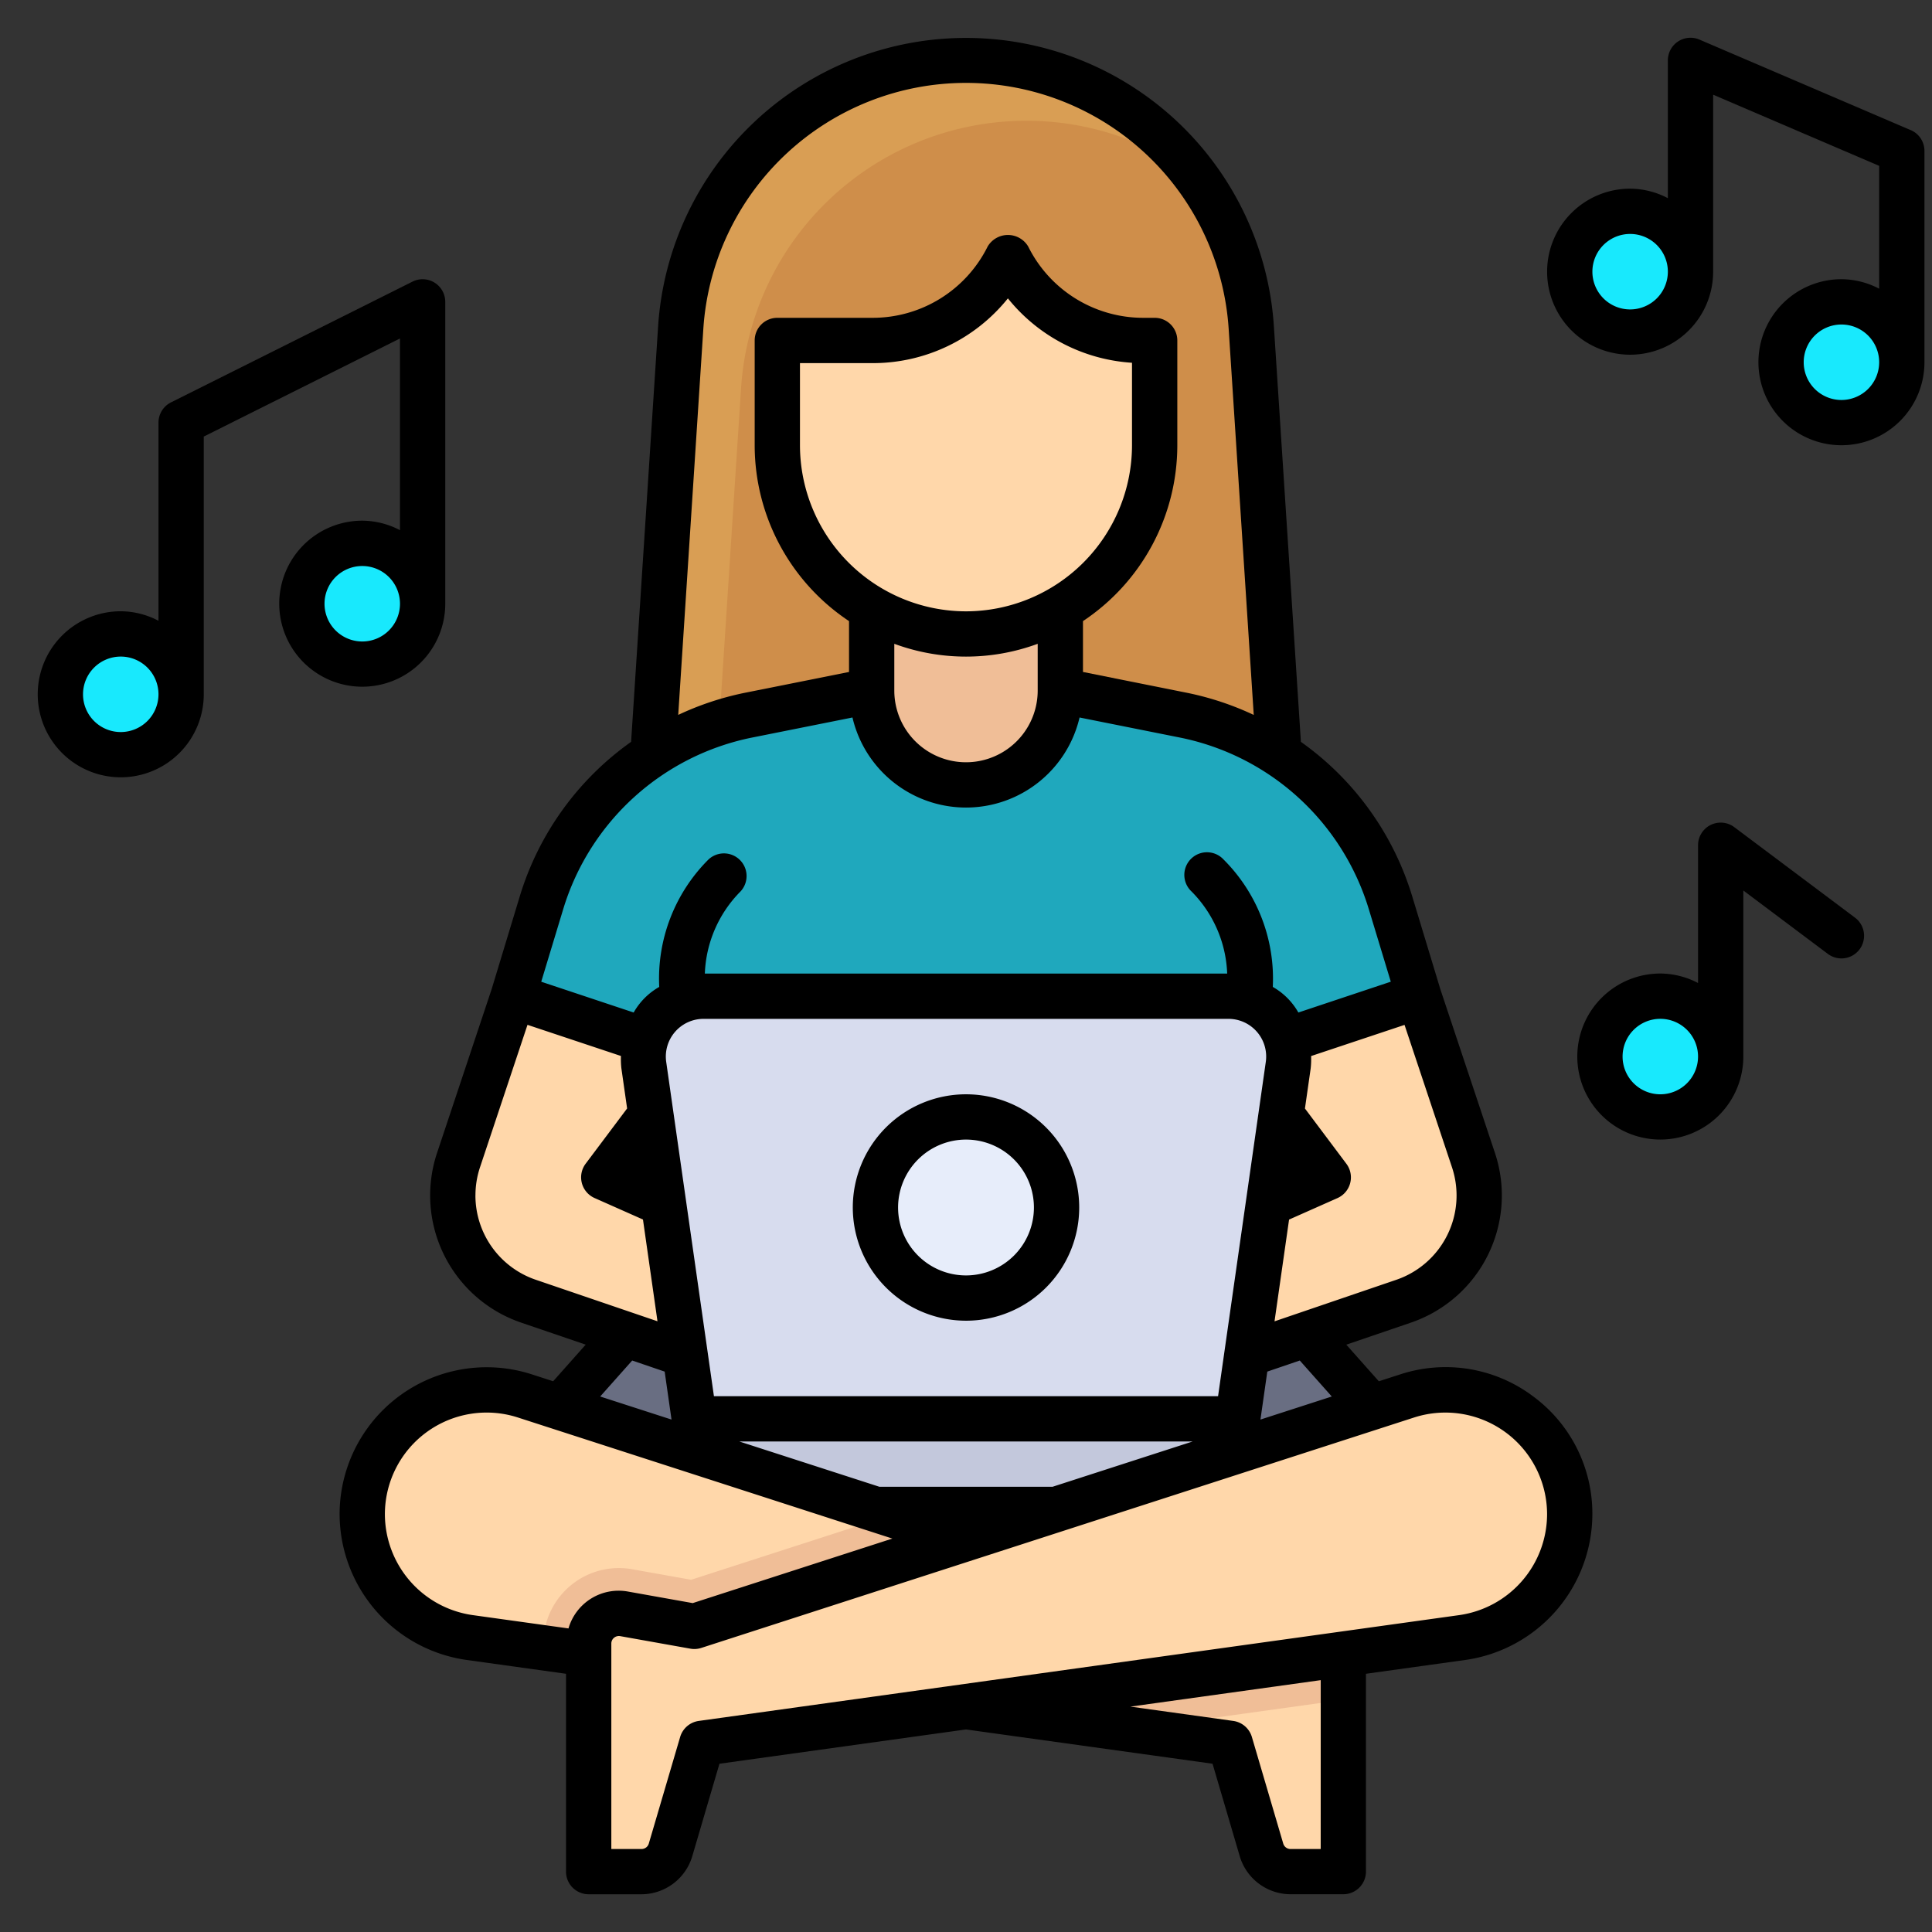<?xml version="1.0"?>
<svg xmlns="http://www.w3.org/2000/svg" id="Filled_Expand_1" height="512px" viewBox="0 0 64 64" width="512px" data-name="Filled Expand 1" class=""><rect x="0" y="0" width="64" height="64" fill="#333333" stroke="none"/><g><path d="m45.601 54h-27.203a2.873 2.873 0 0 1 -2.148-4.782l5.749-6.468h20l5.749 6.468a2.873 2.873 0 0 1 -2.148 4.782z" fill="#696e82" data-original="#696E82" class=""/><path d="m22.549 10.856-1.049 16.144h21l-1.049-16.144a9.471 9.471 0 0 0 -9.451-8.856 9.471 9.471 0 0 0 -9.451 8.856z" fill="#d99e54" data-original="#D99E54" class=""/><path d="m34 4a9.47 9.47 0 0 0 -9.451 8.856l-.919 14.144h18.87l-1.049-16.144a9.433 9.433 0 0 0 -1.813-4.987 9.428 9.428 0 0 0 -5.637-1.869z" fill="#cf8e4a" data-original="#CF8E4A" class=""/><path d="m31 44h9v-7l7-4-.937-3.092a9 9 0 0 0 -6.848-6.215l-7.215-1.443" fill="#78d7e6" data-original="#78D7E6" class="" style="fill:#1FA8BD" data-old_color="#78d7e6"/><path d="m41 35 3 4-9 4 3 3 8.492-2.895a3.702 3.702 0 0 0 2.507-3.504 3.7 3.7 0 0 0 -.19-1.171l-1.81-5.43z" fill="#ffd7aa" data-original="#FFD7AA" class=""/><path d="m33 44h-9v-7l-7-4 .937-3.092a9 9 0 0 1 6.848-6.215l7.215-1.443" fill="#78d7e6" data-original="#78D7E6" class="" style="fill:#1FA8BD" data-old_color="#78d7e6"/><path d="m23 35-3 4 9 4-3 3-8.492-2.895a3.702 3.702 0 0 1 -2.507-3.504 3.7 3.7 0 0 1 .19-1.171l1.81-5.43z" fill="#ffd7aa" data-original="#FFD7AA" class=""/><path d="m28.875 17.25h6.25a0 0 0 0 1 0 0v5.625a3.125 3.125 0 0 1 -3.125 3.125 3.125 3.125 0 0 1 -3.125-3.125v-5.625a0 0 0 0 1 0 0z" fill="#f0be97" data-original="#F0BE97" class=""/><path d="m33.389 8.5a5.025 5.025 0 0 1 -4.495 2.778h-3.144v3.472a6.25 6.25 0 0 0 12.5 0v-3.472h-.367a5.025 5.025 0 0 1 -4.495-2.778z" fill="#ffd7aa" data-original="#FFD7AA" class=""/><path d="m40.694 33h-17.388a2 2 0 0 0 -1.98 2.283l1.674 11.717 9 2 9-2 1.674-11.717a2 2 0 0 0 -1.98-2.283z" fill="#d7dcee" data-original="#D7DCEE" class=""/><path d="m23 47h18v3h-18z" fill="#c3c8dc" data-original="#C3C8DC" class=""/><path d="m44.5 62h-1.752a1 1 0 0 1 -.959-.718l-1.039-3.532-25.197-3.506a4.121 4.121 0 0 1 -3.553-4.081 4.121 4.121 0 0 1 5.388-3.921l23.612 7.633 3.5-.625z" fill="#ffd7aa" data-original="#FFD7AA" class=""/><path d="m37.442 57.29 7.058-.982v-3.058l-3.5.625-11.439-3.698-6.666 2.155-1.955-.349a2.528 2.528 0 0 0 -.442-.039 2.502 2.502 0 0 0 -2.498 2.5v.141z" fill="#f0be97" data-original="#F0BE97" class=""/><path d="m19.5 62h1.752a1 1 0 0 0 .959-.718l1.039-3.532 25.197-3.506a4.121 4.121 0 0 0 3.553-4.081 4.121 4.121 0 0 0 -5.388-3.921l-23.612 7.633-2.324-.415a1 1 0 0 0 -1.176.984z" fill="#ffd7aa" data-original="#FFD7AA" class=""/><circle cx="32" cy="40" fill="#e7edfa" r="3" data-original="#E7EDFA" class=""/><g fill="#f03a5a"><circle cx="55" cy="35" r="2" data-original="#F03A5A" class="active-path" style="fill:#18E9FD" data-old_color="#F03A5A"/><circle cx="61" cy="12" r="2" data-original="#F03A5A" class="active-path" style="fill:#18E9FD" data-old_color="#F03A5A"/><circle cx="54" cy="9" r="2" data-original="#F03A5A" class="active-path" style="fill:#18E9FD" data-old_color="#F03A5A"/><circle cx="12" cy="20" r="2" data-original="#F03A5A" class="active-path" style="fill:#18E9FD" data-old_color="#F03A5A"/><circle cx="4" cy="23" r="2" data-original="#F03A5A" class="active-path" style="fill:#18E9FD" data-old_color="#F03A5A"/></g><path d="m32 43.75a3.75 3.75 0 1 0 -3.75-3.75 3.754 3.754 0 0 0 3.75 3.75zm0-6a2.25 2.25 0 1 1 -2.25 2.25 2.253 2.253 0 0 1 2.25-2.25z" data-original="#000000" class="" style="fill:#000000"/><path d="m57.45 27.4a.75.75 0 0 0 -1.2.6v4.564a2.715 2.715 0 0 0 -1.25-.315 2.75 2.75 0 1 0 2.75 2.75v-5.5l2.8 2.1a.75.75 0 1 0 .9-1.2zm-2.45 8.85a1.25 1.25 0 1 1 1.25-1.25 1.251 1.251 0 0 1 -1.25 1.25z" data-original="#000000" class="" style="fill:#000000"/><path d="m63.295 4.311-7-3a.75.75 0 0 0 -1.045.69v4.564a2.715 2.715 0 0 0 -1.25-.315 2.75 2.75 0 1 0 2.75 2.75v-5.863l5.5 2.357v4.07a2.715 2.715 0 0 0 -1.25-.315 2.75 2.75 0 1 0 2.75 2.75v-7a.75.75 0 0 0 -.455-.69zm-9.295 5.939a1.25 1.25 0 1 1 1.25-1.25 1.251 1.251 0 0 1 -1.25 1.25zm7 3a1.25 1.25 0 1 1 1.25-1.25 1.251 1.251 0 0 1 -1.25 1.25z" data-original="#000000" class="" style="fill:#000000"/><path d="m14.75 20v-10a.75.75 0 0 0 -1.085-.671l-8 4a.75.75 0 0 0 -.415.671v6.564a2.715 2.715 0 0 0 -1.25-.315 2.75 2.75 0 1 0 2.75 2.75v-8.537l6.5-3.25v6.351a2.715 2.715 0 0 0 -1.25-.315 2.75 2.75 0 1 0 2.75 2.75zm-10.75 4.25a1.25 1.25 0 1 1 1.25-1.25 1.251 1.251 0 0 1 -1.25 1.25zm6.75-4.25a1.25 1.25 0 1 1 1.25 1.25 1.251 1.251 0 0 1 -1.25-1.25z" data-original="#000000" class="" style="fill:#000000"/><path d="m50.745 46.225a4.825 4.825 0 0 0 -4.364-.696l-.705.228-1.078-1.213 2.137-.729a4.452 4.452 0 0 0 2.787-5.622l-1.804-5.41-.937-3.092a9.729 9.729 0 0 0 -3.687-5.116l-.895-13.768a10.221 10.221 0 0 0 -20.398 0l-.895 13.768a9.729 9.729 0 0 0 -3.687 5.115l-.931 3.072-1.81 5.43a4.452 4.452 0 0 0 2.787 5.622l2.137.729-1.078 1.213-.705-.228a4.871 4.871 0 0 0 -6.369 4.635 4.891 4.891 0 0 0 4.199 4.824l3.301.459v6.554a.75.75 0 0 0 .75.75h1.752a1.76 1.76 0 0 0 1.679-1.256l.902-3.068 8.167-1.136 8.167 1.136.902 3.067a1.759 1.759 0 0 0 1.678 1.256h1.752a.75.75 0 0 0 .75-.75v-6.553l3.301-.459a4.891 4.891 0 0 0 4.199-4.824 4.822 4.822 0 0 0 -2.005-3.938zm-6.628.036-2.363.764.227-1.589 1.076-.367zm-9.249 2.99h-5.737l-4.64-1.5h15.017zm5.826-15.5a1.249 1.249 0 0 1 1.237 1.427l-1.581 11.073h-16.7l-1.581-11.074a1.249 1.249 0 0 1 1.237-1.426zm7.405 4.917a2.952 2.952 0 0 1 -1.848 3.728l-4.031 1.375.482-3.371 1.604-.712a.751.751 0 0 0 .295-1.136l-1.373-1.831.19-1.329a2.731 2.731 0 0 0 .014-.409l3.095-1.032zm-24.801-27.762a8.72 8.72 0 0 1 17.404 0l.83 12.777a9.747 9.747 0 0 0 -2.171-.725l-3.486-.698v-1.685a6.997 6.997 0 0 0 3.125-5.825v-3.472a.75.75 0 0 0 -.75-.75h-.367a4.253 4.253 0 0 1 -3.823-2.363.781.781 0 0 0 -1.342 0 4.252 4.252 0 0 1 -3.823 2.363h-3.145a.75.75 0 0 0 -.75.75v3.472a6.997 6.997 0 0 0 3.125 5.825v1.685l-3.487.697a9.748 9.748 0 0 0 -2.171.725zm8.702 9.345a5.506 5.506 0 0 1 -5.5-5.5v-2.722h2.394a5.739 5.739 0 0 0 4.494-2.145 5.735 5.735 0 0 0 4.111 2.133v2.734a5.506 5.506 0 0 1 -5.5 5.5zm-2.375 1.076a6.868 6.868 0 0 0 4.75 0v1.549a2.375 2.375 0 0 1 -4.75 0zm-4.693 3.102 3.307-.661a3.863 3.863 0 0 0 7.523 0l3.307.661a8.237 8.237 0 0 1 6.277 5.697l.726 2.394-3.062 1.021a2.245 2.245 0 0 0 -.847-.848 5.576 5.576 0 0 0 -1.632-4.222.75.75 0 1 0 -1.06 1.06 4.072 4.072 0 0 1 1.181 2.72h-17.303a4.072 4.072 0 0 1 1.181-2.72.75.75 0 0 0 -1.06-1.06 5.576 5.576 0 0 0 -1.632 4.222 2.245 2.245 0 0 0 -.847.848l-3.062-1.02.725-2.394a8.237 8.237 0 0 1 6.277-5.698zm-9.182 15.172a2.944 2.944 0 0 1 .151-.934l1.573-4.718 3.096 1.032a2.724 2.724 0 0 0 .014.408l.19 1.33-1.374 1.831a.751.751 0 0 0 .295 1.136l1.604.712.481 3.371-4.031-1.375a2.951 2.951 0 0 1 -2-2.794zm5.192 5.468 1.076.367.227 1.589-2.363-.764zm-8.192 5.095a3.37 3.37 0 0 1 4.408-3.207l12.403 4.01-6.614 2.138-2.14-.382a1.729 1.729 0 0 0 -1.975 1.221l-3.176-.442a3.384 3.384 0 0 1 -2.906-3.338zm31 11.087h-1.002a.25.25 0 0 1 -.239-.18l-1.039-3.532a.752.752 0 0 0 -.616-.531l-3.409-.474 6.306-.877zm4.594-7.749-25.197 3.506a.752.752 0 0 0 -.616.531l-1.039 3.533a.25.25 0 0 1 -.239.179h-1.002v-6.806a.246.246 0 0 1 .089-.191.252.252 0 0 1 .204-.055l2.324.415a.747.747 0 0 0 .362-.024l23.612-7.633a3.37 3.37 0 0 1 4.407 3.207 3.384 3.384 0 0 1 -2.906 3.338z" data-original="#000000" class="" style="fill:#000000"/></g> </svg>
